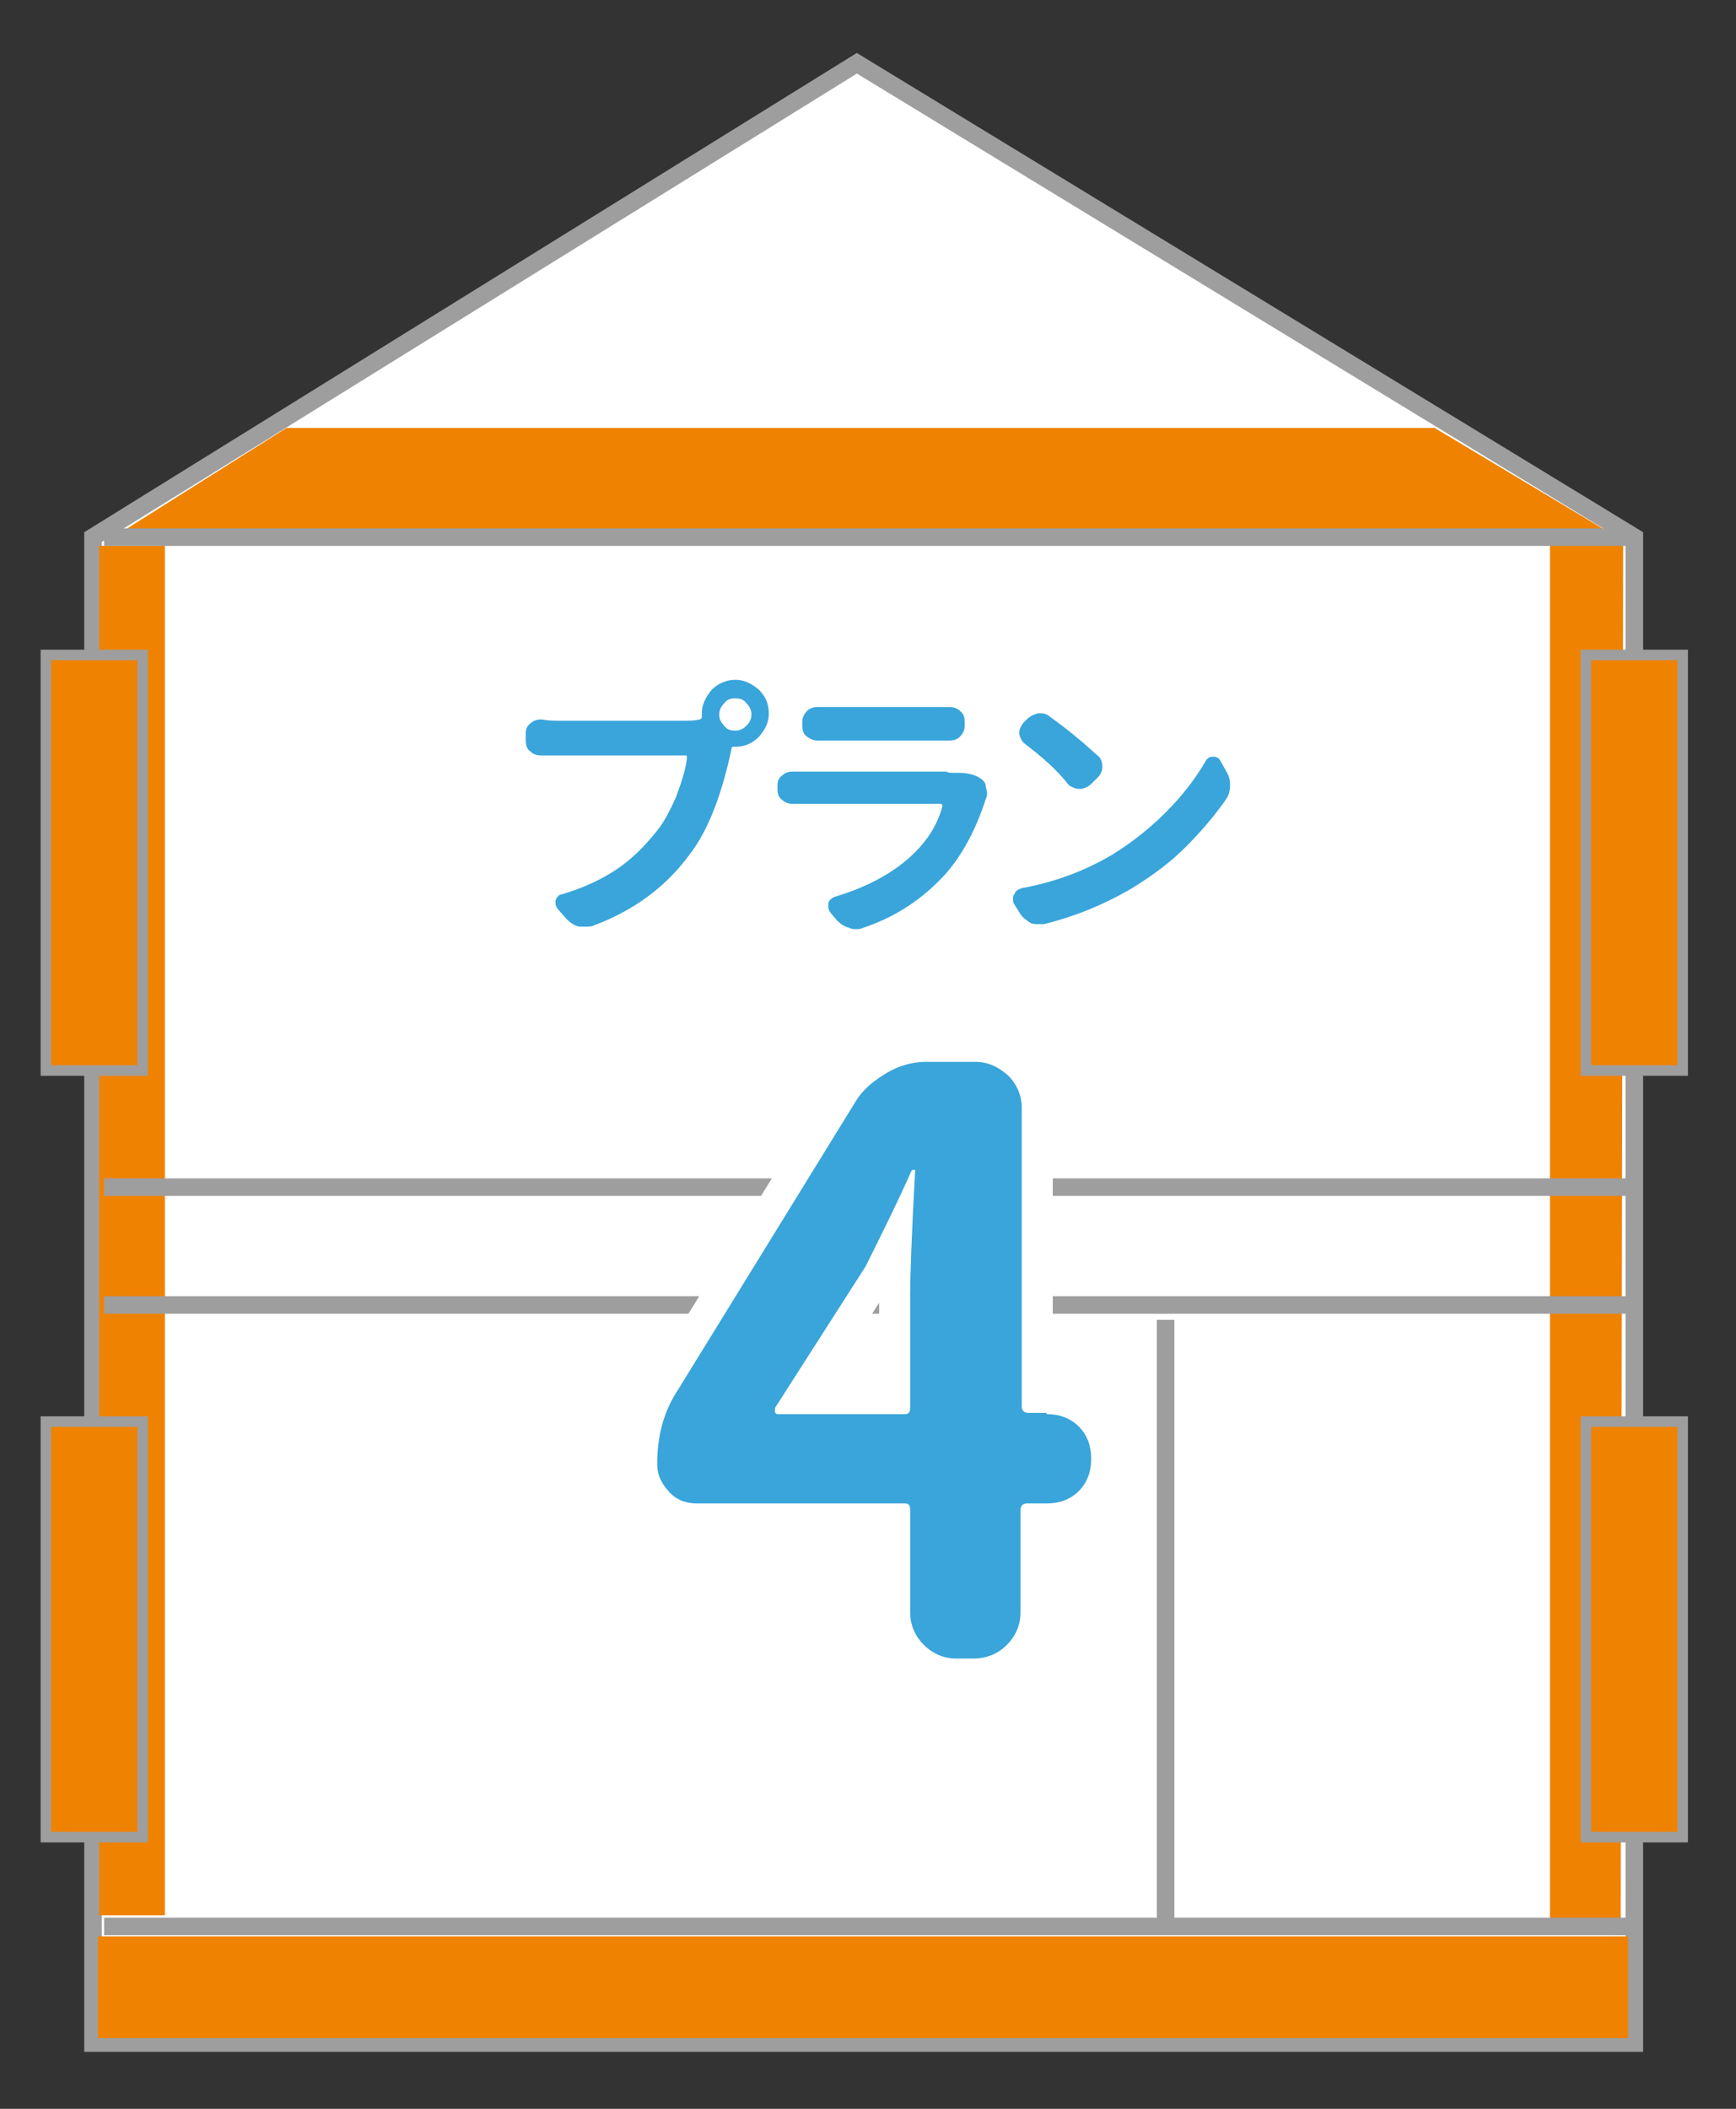<?xml version="1.0" encoding="utf-8"?>
<!-- Generator: Adobe Illustrator 24.3.0, SVG Export Plug-In . SVG Version: 6.00 Build 0)  -->
<svg version="1.1" id="レイヤー_1" xmlns="http://www.w3.org/2000/svg" xmlns:xlink="http://www.w3.org/1999/xlink" x="0px"
	 y="0px" width="140px" height="170px" viewBox="0 0 140 170" style="enable-background:new 0 0 140 170;" xml:space="preserve">
<rect x="0" y="0" width="140" height="170" fill="#333333" stroke="none"/>
<style type="text/css">
	.st0{fill:#FFFFFF;stroke:#9E9E9F;stroke-width:1.417;stroke-miterlimit:10;}
	.st1{fill:#EF8200;}
	.st2{fill:none;stroke:#9E9E9F;stroke-width:1.417;stroke-miterlimit:10;}
	.st3{fill:#EF8200;stroke:#9E9E9F;stroke-width:0.85;stroke-miterlimit:10;}
	.st4{fill:none;stroke:#FFFFFF;stroke-width:5;stroke-linecap:round;stroke-linejoin:round;}
	.st5{fill:#39A5DA;}
</style>
<g>
	<polygon class="st0" points="131.8,164.7 7.5,164.7 7.5,43.3 69.1,5.1 131.8,43.3 	"/>
	<rect x="8" y="44" class="st1" width="5.3" height="110.4"/>
	<polygon class="st1" points="130.7,156 125,155.7 125,43.4 130.9,43.4 	"/>
	<rect x="7.9" y="156.1" class="st1" width="123.4" height="8.2"/>
	<polygon class="st1" points="129.4,42.7 10.1,42.7 23.1,34.5 115.7,34.5 	"/>
	<line class="st2" x1="131.8" y1="43.3" x2="8.4" y2="43.3"/>
	<line class="st2" x1="131.8" y1="95.7" x2="8.4" y2="95.7"/>
	<line class="st2" x1="131.8" y1="105.2" x2="8.4" y2="105.2"/>
	<line class="st2" x1="131.8" y1="155.3" x2="8.4" y2="155.3"/>
	<line class="st2" x1="94" y1="106.4" x2="94" y2="155.3"/>
	<rect x="3.7" y="52.8" class="st3" width="7.8" height="33.5"/>
	<rect x="127.9" y="52.8" class="st3" width="7.8" height="33.5"/>
	<rect x="3.7" y="114.6" class="st3" width="7.8" height="33.5"/>
	<rect x="127.9" y="114.6" class="st3" width="7.8" height="33.5"/>
	<g>
		<g>
			<path class="st4" d="M84.4,114c1,0,1.9,0.3,2.6,1c0.7,0.7,1,1.6,1,2.6s-0.3,1.9-1,2.6c-0.7,0.7-1.6,1-2.6,1h-1.6
				c-0.3,0-0.5,0.2-0.5,0.5v8.3c0,1-0.4,1.9-1.1,2.6c-0.7,0.7-1.6,1.1-2.7,1.1h-1.4c-1,0-1.9-0.4-2.6-1.1c-0.7-0.7-1.1-1.6-1.1-2.6
				v-8.3c0-0.3-0.1-0.5-0.4-0.5H56.2c-0.9,0-1.7-0.3-2.3-1S53,118.9,53,118c0-2.2,0.5-4.2,1.7-6l14.3-23.2c0.6-1,1.5-1.7,2.5-2.3
				c1-0.6,2.1-0.9,3.2-0.9h3.9c1.1,0,1.9,0.4,2.7,1.1c0.7,0.7,1.1,1.6,1.1,2.6v24.1c0,0.3,0.2,0.5,0.5,0.5H84.4z M62.5,113.5
				c0,0.1,0,0.2,0,0.3c0,0.1,0.1,0.2,0.2,0.2H73c0.3,0,0.4-0.2,0.4-0.5v-9.3c0-1.1,0.1-4.4,0.4-9.8c0-0.1,0-0.1-0.1-0.1
				c-0.1,0-0.1,0-0.2,0.1c-1.2,2.7-2.5,5.3-3.7,7.7L62.5,113.5z"/>
		</g>
		<g>
			<path class="st5" d="M84.4,114c1,0,1.9,0.3,2.6,1c0.7,0.7,1,1.6,1,2.6s-0.3,1.9-1,2.6c-0.7,0.7-1.6,1-2.6,1h-1.6
				c-0.3,0-0.5,0.2-0.5,0.5v8.3c0,1-0.4,1.9-1.1,2.6c-0.7,0.7-1.6,1.1-2.7,1.1h-1.4c-1,0-1.9-0.4-2.6-1.1c-0.7-0.7-1.1-1.6-1.1-2.6
				v-8.3c0-0.3-0.1-0.5-0.4-0.5H56.2c-0.9,0-1.7-0.3-2.3-1S53,118.9,53,118c0-2.2,0.5-4.2,1.7-6l14.3-23.2c0.6-1,1.5-1.7,2.5-2.3
				c1-0.6,2.1-0.9,3.2-0.9h3.9c1.1,0,1.9,0.4,2.7,1.1c0.7,0.7,1.1,1.6,1.1,2.6v24.1c0,0.3,0.2,0.5,0.5,0.5H84.4z M62.5,113.5
				c0,0.1,0,0.2,0,0.3c0,0.1,0.1,0.2,0.2,0.2H73c0.3,0,0.4-0.2,0.4-0.5v-9.3c0-1.1,0.1-4.4,0.4-9.8c0-0.1,0-0.1-0.1-0.1
				c-0.1,0-0.1,0-0.2,0.1c-1.2,2.7-2.5,5.3-3.7,7.7L62.5,113.5z"/>
		</g>
	</g>
	<g>
		<path class="st5" d="M45,58.1h10.3c0.4,0,0.7,0,1.1-0.1c0.1,0,0.2-0.1,0.2-0.2c0-0.1,0-0.2,0-0.3c0-0.7,0.3-1.3,0.8-1.9
			c0.5-0.5,1.2-0.8,1.9-0.8c0.7,0,1.3,0.3,1.9,0.8c0.5,0.5,0.8,1.1,0.8,1.9s-0.3,1.3-0.8,1.9c-0.5,0.5-1.1,0.8-1.9,0.8
			c-0.1,0-0.1,0-0.1,0c-0.1,0-0.2,0-0.2,0.1l-0.1,0.5c-0.8,3.6-1.9,6.3-3.3,8.1c-1.9,2.6-4.5,4.5-7.7,5.7c-0.2,0.1-0.4,0.1-0.7,0.1
			c-0.2,0-0.3,0-0.5,0c-0.4-0.1-0.7-0.3-1-0.6l-0.7-0.8c-0.1-0.1-0.2-0.3-0.2-0.5c0-0.1,0-0.2,0-0.2c0.1-0.3,0.3-0.5,0.5-0.5
			c1.7-0.5,3.2-1.2,4.4-2c1.2-0.8,2.2-1.8,3.1-2.9c0.7-0.8,1.2-1.8,1.7-2.9c0.4-1.1,0.8-2.2,0.9-3.2c0-0.1,0-0.2-0.1-0.2H45
			c-0.4,0-0.9,0-1.4,0c0,0,0,0,0,0c-0.3,0-0.6-0.1-0.8-0.3c-0.3-0.2-0.4-0.5-0.4-0.9v-0.6c0-0.3,0.1-0.6,0.4-0.8
			c0.2-0.2,0.5-0.3,0.8-0.3c0,0,0.1,0,0.1,0C44.2,58.1,44.7,58.1,45,58.1z M59.3,58.9c0.3,0,0.6-0.1,0.9-0.4
			c0.3-0.3,0.4-0.6,0.4-0.9s-0.1-0.6-0.4-0.9c-0.2-0.3-0.5-0.4-0.9-0.4c-0.4,0-0.7,0.1-0.9,0.4c-0.3,0.3-0.4,0.6-0.4,0.9
			s0.1,0.6,0.4,0.9C58.6,58.8,58.9,58.9,59.3,58.9z"/>
		<path class="st5" d="M76.8,62.3c0.1,0,0.3,0,0.4,0c0.7,0,1.3,0.1,1.8,0.4c0.3,0.2,0.5,0.4,0.5,0.7c0,0.2,0.1,0.3,0.1,0.5
			c0,0.2,0,0.3-0.1,0.5c-0.8,2.5-1.9,4.5-3.2,6c-1.8,2-4,3.5-6.7,4.4c-0.2,0.1-0.4,0.1-0.6,0.1c-0.2,0-0.3,0-0.5-0.1
			c-0.4-0.1-0.7-0.3-1-0.6l-0.5-0.6c-0.1-0.1-0.2-0.3-0.2-0.5c0-0.1,0-0.2,0-0.3c0.1-0.3,0.3-0.4,0.5-0.5c2.7-0.8,4.9-2,6.5-3.6
			c1-1,1.8-2.2,2.2-3.7c0,0,0-0.1,0-0.1s-0.1-0.1-0.1-0.1H65.3c-0.4,0-0.8,0-1.3,0c0,0,0,0-0.1,0c-0.3,0-0.6-0.1-0.8-0.3
			c-0.3-0.2-0.4-0.5-0.4-0.9v-0.3c0-0.3,0.1-0.6,0.4-0.8c0.2-0.2,0.5-0.3,0.8-0.3c0,0,0.1,0,0.1,0c0.5,0,0.9,0,1.3,0h11
			C76.5,62.3,76.6,62.3,76.8,62.3z M66,59.7L66,59.7c-0.4,0-0.6-0.1-0.9-0.3c-0.3-0.2-0.4-0.5-0.4-0.9v-0.3c0-0.3,0.1-0.6,0.4-0.9
			c0.2-0.2,0.5-0.3,0.8-0.3c0,0,0,0,0,0c0.3,0,0.7,0,1,0h8.6c0.4,0,0.8,0,1.1,0c0,0,0,0,0,0c0.3,0,0.6,0.1,0.8,0.3
			c0.3,0.2,0.4,0.5,0.4,0.9v0.3c0,0.3-0.1,0.6-0.4,0.9c-0.2,0.2-0.5,0.3-0.9,0.3h0c-0.4,0-0.8,0-1.2,0h-8.5
			C66.7,59.7,66.4,59.7,66,59.7z"/>
		<path class="st5" d="M84.2,74.5c-0.1,0-0.3,0-0.4,0c-0.2,0-0.5,0-0.7-0.1c-0.3-0.2-0.6-0.4-0.8-0.7l-0.5-0.8
			c-0.1-0.1-0.1-0.3-0.1-0.5c0-0.1,0-0.2,0.1-0.3c0.1-0.3,0.3-0.4,0.6-0.5c2.7-0.5,5.1-1.4,7.3-2.7c1.6-1,3-2.1,4.3-3.4
			c1.3-1.3,2.4-2.7,3.2-4.1c0.1-0.2,0.3-0.4,0.6-0.4h0c0.3,0,0.5,0.1,0.6,0.3l0.5,0.9c0.2,0.3,0.3,0.7,0.3,1.1
			c0,0.4-0.1,0.8-0.3,1.1c-0.9,1.3-2,2.6-3.3,3.9s-2.7,2.3-4.3,3.3C88.9,73,86.6,73.9,84.2,74.5z M82.7,60c-0.3-0.2-0.4-0.5-0.5-0.8
			c0,0,0-0.1,0-0.1c0-0.3,0.1-0.5,0.3-0.8l0.3-0.3c0.3-0.3,0.6-0.4,0.9-0.5c0.1,0,0.1,0,0.2,0c0.3,0,0.6,0.1,0.8,0.3
			c1.4,1,2.6,2,3.8,3.1c0.3,0.2,0.4,0.6,0.4,0.9c0,0.3-0.1,0.6-0.4,0.9l-0.5,0.5c-0.2,0.2-0.6,0.4-0.9,0.4c-0.3,0-0.6-0.1-0.9-0.3
			C85.2,62,84,61,82.7,60z"/>
	</g>
</g>
</svg>
